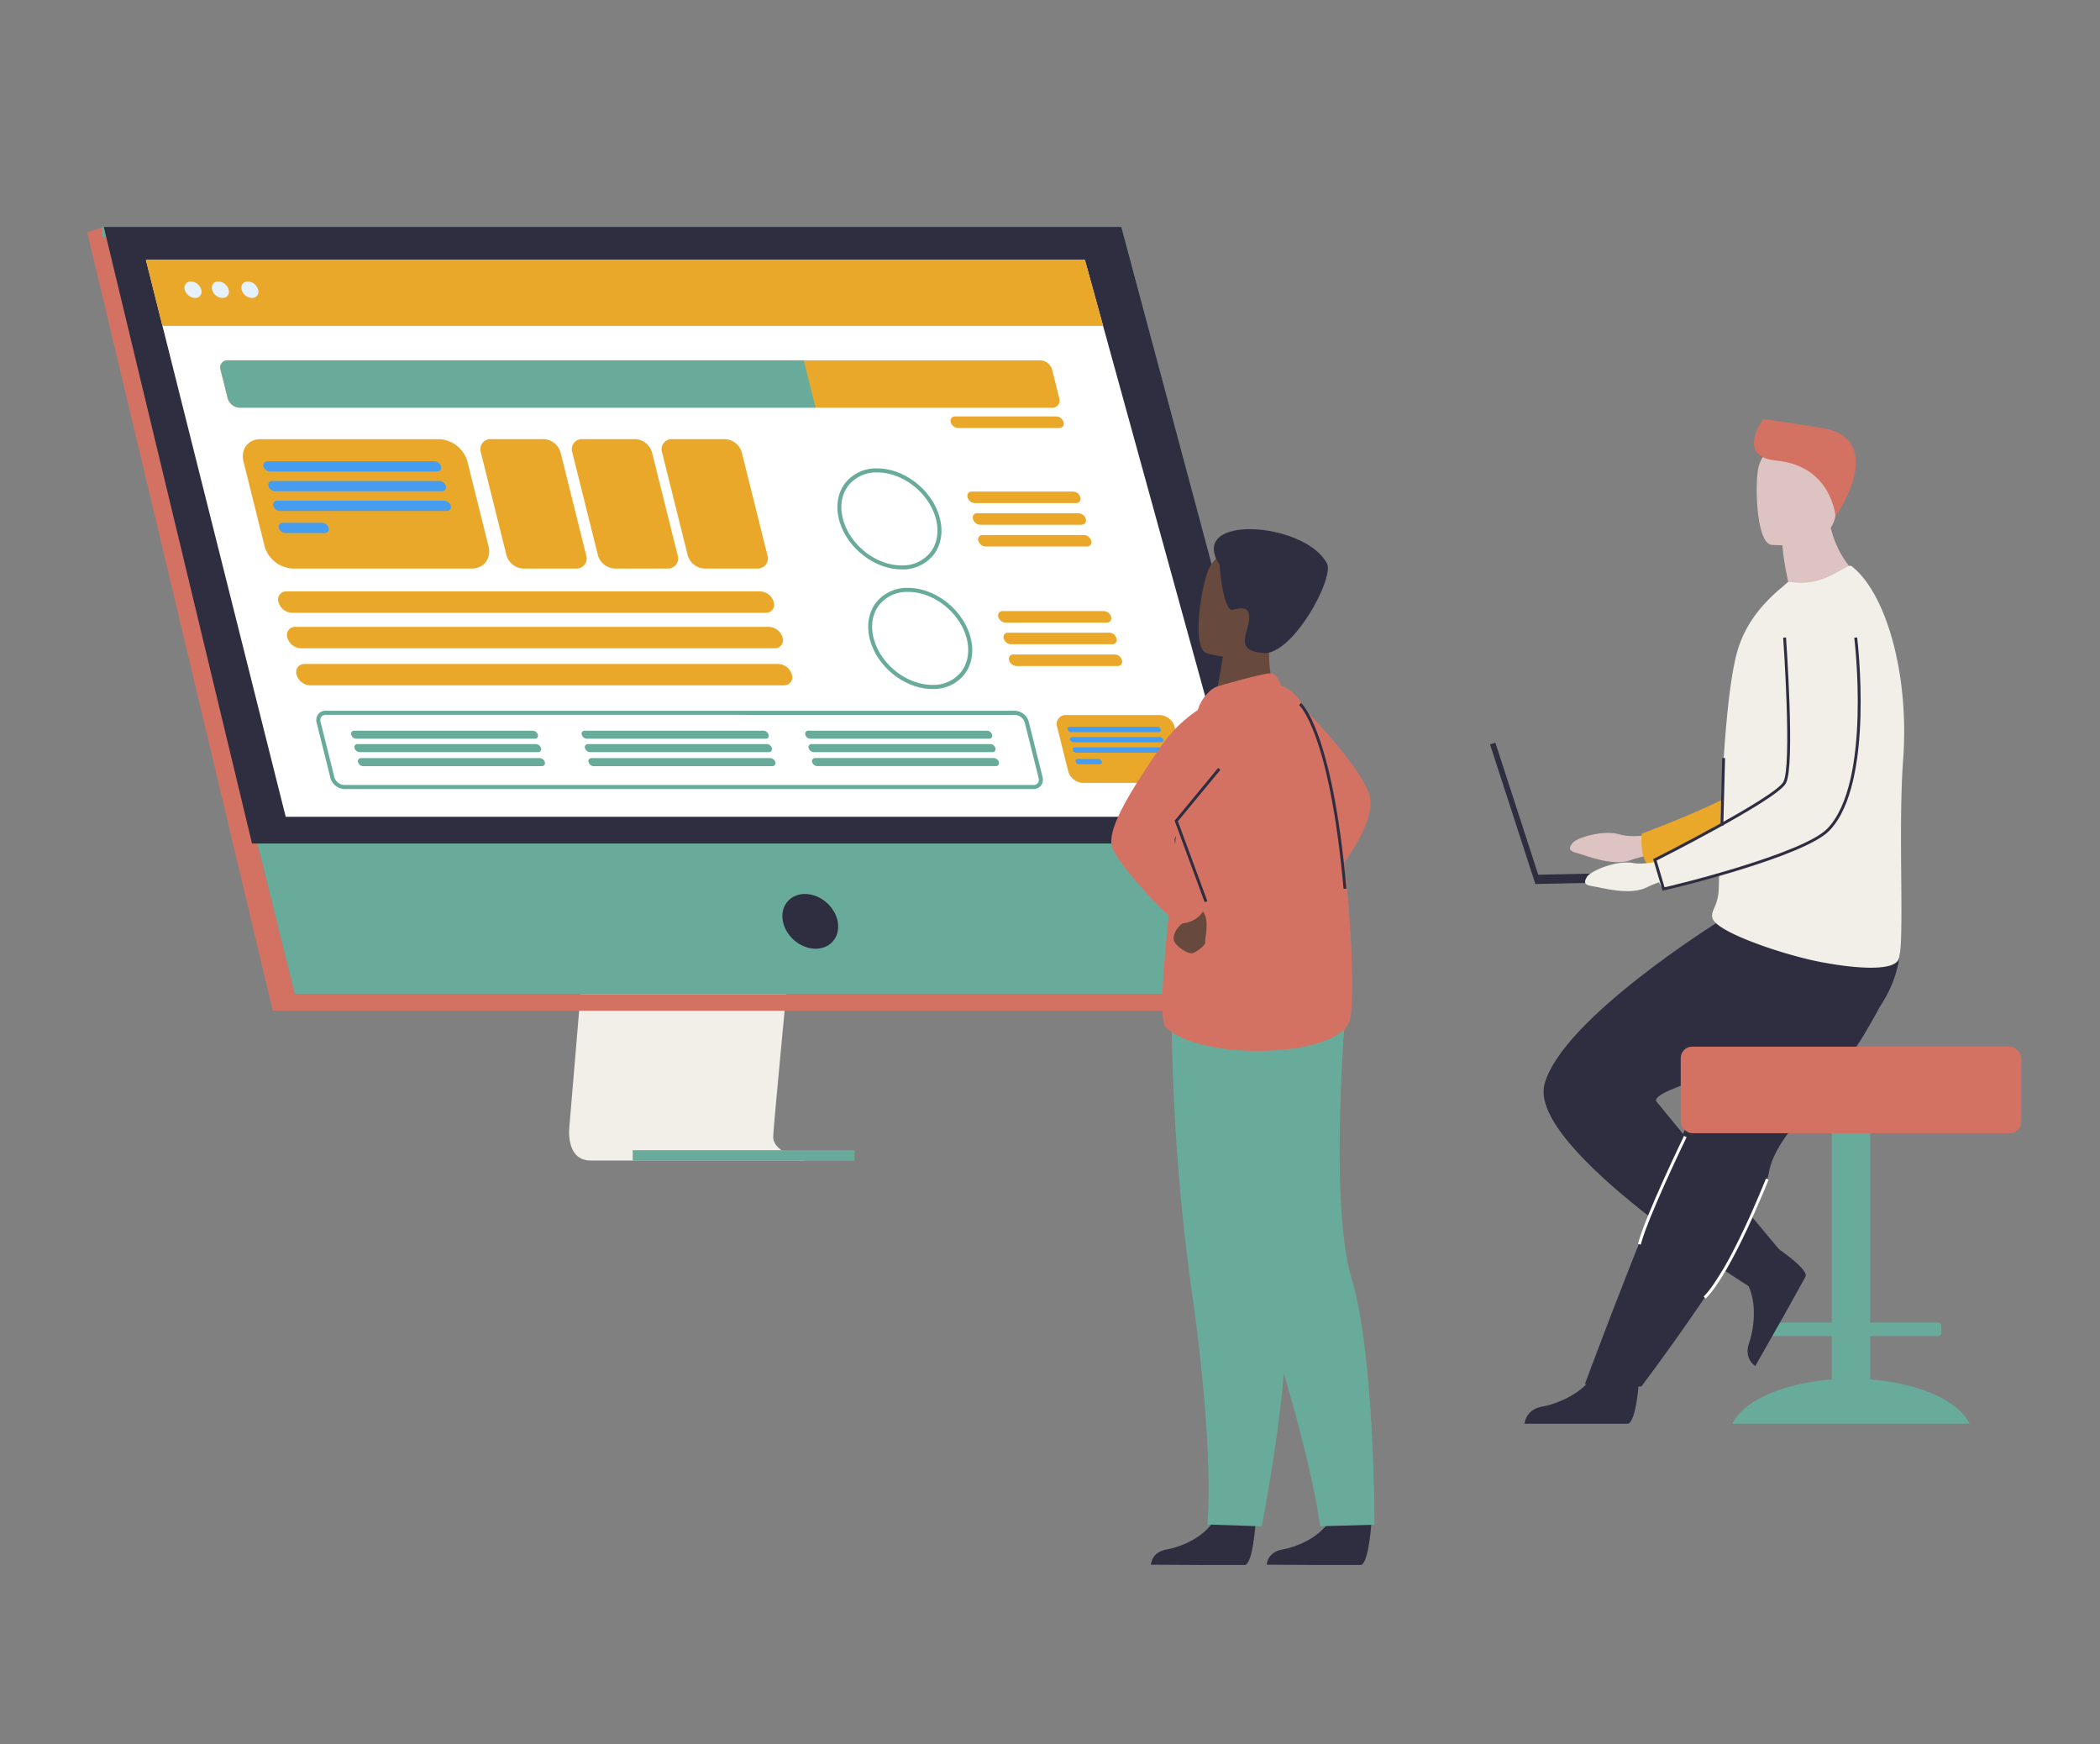 <svg xmlns="http://www.w3.org/2000/svg" viewBox="0 0 728.6 605.1"><rect x="0" y="0" width="728.6" height="605.1" fill="#808080" stroke="none"/><path d="M214.59,188.54l-17,201.81s-1.78,12.24,7.32,12.26c15,0,74.47,0,74.47,0s-11.26-2.55-11.12-8.28c.16-6.75,19.84-207.7,19.84-207.7Z" fill="#f2efe9"/><polygon points="36.01 78.72 77.35 244.78 83.01 267.53 102.27 344.88 460.01 344.88 389.04 78.72 36.01 78.72" fill="#69ab9b"/><polygon points="36.01 78.72 30.28 80.63 94.65 350.66 102.27 344.88 36.01 78.72" fill="#d37263"/><polygon points="94.65 350.66 450.19 350.66 460.01 344.88 102.27 344.88 94.65 350.66" fill="#d37263"/><rect x="219.51" y="399.03" width="76.98" height="3.66" fill="#69ab9b"/><polygon points="442.68 295.83 384.63 82.23 35.44 82.23 35.44 78.72 389.04 78.72 446.89 295.36 442.68 295.83" fill="#69ab9b"/><polygon points="36.01 78.72 389.04 78.72 446.32 292.63 87.44 292.63 36.01 78.72" fill="#2f2e41"/><ellipse cx="281.13" cy="319.67" rx="8.62" ry="10.47" transform="translate(-144.52 313.02) rotate(-47.78)" fill="#2f2e41"/><polygon points="429.67 283.36 99.13 283.36 61.69 134.24 58.82 122.8 56.37 113.05 50.63 90.17 376.41 90.17 382.72 113.05 385.4 122.8 388.56 134.24 429.67 283.36" fill="#fff"/><polygon points="382.72 113.05 56.37 113.05 50.63 90.17 376.41 90.17 382.72 113.05" fill="#eaa82a"/><path d="M66.26,97.65a2.16,2.16,0,0,0-2.15,2.86,3.9,3.9,0,0,0,3.57,2.86,2.16,2.16,0,0,0,2.15-2.86A3.91,3.91,0,0,0,66.26,97.65Z" fill="#e5f2fd"/><path d="M75.76,97.65a2.16,2.16,0,0,0-2.15,2.86,3.9,3.9,0,0,0,3.57,2.86,2.16,2.16,0,0,0,2.15-2.86A3.91,3.91,0,0,0,75.76,97.65Z" fill="#e5f2fd"/><path d="M89.56,100.51A3.92,3.92,0,0,0,86,97.65a2.16,2.16,0,0,0-2.15,2.86,3.9,3.9,0,0,0,3.57,2.86A2.16,2.16,0,0,0,89.56,100.51Z" fill="#e5f2fd"/><path d="M326.1,179.85c-2.39-9.57-12.12-17.35-21.7-17.35a13.65,13.65,0,0,0-11.09,5c-2.63,3.37-3.42,7.87-2.23,12.67,2.39,9.57,12.13,17.36,21.71,17.36a13.63,13.63,0,0,0,11.08-5C326.5,189.16,327.3,184.66,326.1,179.85Zm-3.33,11.82a12.29,12.29,0,0,1-10,4.48c-9,0-18.11-7.31-20.35-16.3-1.09-4.37-.39-8.45,2-11.47a12.27,12.27,0,0,1,10-4.48c9,0,18.1,7.31,20.34,16.29C325.83,184.57,325.13,188.65,322.77,191.67Z" fill="#69ab9b"/><path d="M336.77,221.31c-2.39-9.58-12.12-17.36-21.7-17.36A13.65,13.65,0,0,0,304,209c-2.63,3.37-3.42,7.87-2.23,12.67,2.39,9.58,12.13,17.36,21.71,17.36a13.63,13.63,0,0,0,11.08-5C337.18,230.61,338,226.11,336.77,221.31Zm-3.33,11.81a12.29,12.29,0,0,1-10,4.48c-9,0-18.1-7.31-20.35-16.29-1.09-4.38-.39-8.46,2-11.48a12.27,12.27,0,0,1,10-4.48c9,0,18.1,7.31,20.34,16.29C336.5,226,335.8,230.1,333.44,233.12Z" fill="#69ab9b"/><path d="M373.35,174.53a1.5,1.5,0,0,0,1.48-2,2.71,2.71,0,0,0-2.47-2H337.18a1.5,1.5,0,0,0-1.48,2,2.71,2.71,0,0,0,2.47,2Z" fill="#eaa82a"/><path d="M369,146.47a2.71,2.71,0,0,0-2.47-2H331.35a1.5,1.5,0,0,0-1.49,2,2.73,2.73,0,0,0,2.47,2h35.18A1.49,1.49,0,0,0,369,146.47Z" fill="#eaa82a"/><path d="M375.22,182.05a1.5,1.5,0,0,0,1.49-2,2.73,2.73,0,0,0-2.47-2H339.06a1.49,1.49,0,0,0-1.48,2,2.71,2.71,0,0,0,2.47,2Z" fill="#eaa82a"/><path d="M378.58,187.6a2.71,2.71,0,0,0-2.47-2H340.94a1.5,1.5,0,0,0-1.49,2,2.72,2.72,0,0,0,2.47,2H377.1A1.49,1.49,0,0,0,378.58,187.6Z" fill="#eaa82a"/><path d="M384,216a1.5,1.5,0,0,0,1.48-2,2.7,2.7,0,0,0-2.47-2H347.86a1.49,1.49,0,0,0-1.49,2,2.71,2.71,0,0,0,2.47,2Z" fill="#eaa82a"/><path d="M385.89,223.5a1.5,1.5,0,0,0,1.49-2,2.73,2.73,0,0,0-2.47-2H349.73a1.5,1.5,0,0,0-1.48,2,2.71,2.71,0,0,0,2.47,2Z" fill="#eaa82a"/><path d="M389.25,229.05a2.71,2.71,0,0,0-2.47-2H351.61a1.5,1.5,0,0,0-1.49,2,2.72,2.72,0,0,0,2.47,2h35.18A1.49,1.49,0,0,0,389.25,229.05Z" fill="#eaa82a"/><path d="M367.51,138.16l-2.45-9.85A4.51,4.51,0,0,0,361,125H79a2.49,2.49,0,0,0-2.47,3.28L79,138.16a4.48,4.48,0,0,0,4.1,3.28h282A2.48,2.48,0,0,0,367.51,138.16Z" fill="#eaa82a"/><path d="M278.87,125l4.1,16.41H83.1a4.48,4.48,0,0,1-4.1-3.28l-2.46-9.85A2.49,2.49,0,0,1,79,125Z" fill="#69ab9b"/><path d="M265.67,212.59a2.8,2.8,0,0,0,2.78-3.71h0a5.07,5.07,0,0,0-4.63-3.71H99.41a2.8,2.8,0,0,0-2.78,3.71h0a5.06,5.06,0,0,0,4.63,3.71Z" fill="#eaa82a"/><path d="M268.74,224.9a2.8,2.8,0,0,0,2.78-3.71,5.07,5.07,0,0,0-4.63-3.71H102.48a2.8,2.8,0,0,0-2.78,3.71,5.06,5.06,0,0,0,4.63,3.71Z" fill="#eaa82a"/><path d="M274.73,234.05a5.07,5.07,0,0,0-4.64-3.71H105.69a2.81,2.81,0,0,0-2.79,3.71,5.08,5.08,0,0,0,4.64,3.71h164.4A2.81,2.81,0,0,0,274.73,234.05Z" fill="#eaa82a"/><path d="M175.7,192.57a6.37,6.37,0,0,0,5.82,4.67h18.34a3.53,3.53,0,0,0,3.5-4.67L194.5,157a6.38,6.38,0,0,0-5.83-4.66H170.34a3.52,3.52,0,0,0-3.5,4.66Z" fill="#eaa82a"/><path d="M207.44,192.57a6.37,6.37,0,0,0,5.82,4.67H231.6a3.53,3.53,0,0,0,3.5-4.67L226.23,157a6.37,6.37,0,0,0-5.82-4.66H202.07a3.52,3.52,0,0,0-3.5,4.66Z" fill="#eaa82a"/><path d="M238.58,192.57a6.37,6.37,0,0,0,5.83,4.67h18.33a3.53,3.53,0,0,0,3.5-4.67L257.38,157a6.37,6.37,0,0,0-5.82-4.66H233.22a3.52,3.52,0,0,0-3.5,4.66Z" fill="#eaa82a"/><path d="M169.48,189.42l-7.29-29.24a10.66,10.66,0,0,0-9.76-7.82H90.35c-4.31,0-6.94,3.5-5.86,7.82l7.29,29.24a10.66,10.66,0,0,0,9.76,7.82h62.08C167.93,197.24,170.56,193.74,169.48,189.42Z" fill="#eaa82a"/><path d="M151.65,163.58A1.34,1.34,0,0,0,153,161.8h0a2.43,2.43,0,0,0-2.22-1.78h-58a1.35,1.35,0,0,0-1.33,1.78h0a2.43,2.43,0,0,0,2.22,1.78Z" fill="#469df0"/><path d="M153.35,170.42a1.35,1.35,0,0,0,1.34-1.78h0a2.45,2.45,0,0,0-2.22-1.78h-58a1.35,1.35,0,0,0-1.34,1.78h0a2.45,2.45,0,0,0,2.23,1.78Z" fill="#469df0"/><path d="M156.39,175.48a2.43,2.43,0,0,0-2.22-1.78h-58a1.35,1.35,0,0,0-1.34,1.78,2.43,2.43,0,0,0,2.22,1.78h58A1.34,1.34,0,0,0,156.39,175.48Z" fill="#469df0"/><path d="M111.76,181.37H98.08a1.35,1.35,0,0,0-1.34,1.77A2.43,2.43,0,0,0,99,184.92h13.69a1.34,1.34,0,0,0,1.33-1.78A2.43,2.43,0,0,0,111.76,181.37Z" fill="#469df0"/><path d="M411.36,267.51l-3.83-15.34a5.59,5.59,0,0,0-5.12-4.1H369.85a3.1,3.1,0,0,0-3.08,4.1l3.83,15.34a5.59,5.59,0,0,0,5.12,4.1h32.56A3.1,3.1,0,0,0,411.36,267.51Z" fill="#eaa82a"/><path d="M402,254a.71.71,0,0,0,.7-.94,1.28,1.28,0,0,0-1.16-.93H371.11a.71.71,0,0,0-.7.93,1.28,1.28,0,0,0,1.16.94Z" fill="#469df0"/><path d="M402.9,257.54a.71.71,0,0,0,.7-.93,1.29,1.29,0,0,0-1.17-.93H372a.71.71,0,0,0-.7.93,1.29,1.29,0,0,0,1.17.93Z" fill="#469df0"/><path d="M404.49,260.2a1.27,1.27,0,0,0-1.17-.93H372.9a.7.7,0,0,0-.7.93,1.28,1.28,0,0,0,1.16.93h30.43A.71.71,0,0,0,404.49,260.2Z" fill="#469df0"/><path d="M381.08,263.28H373.9a.71.71,0,0,0-.7.94h0a1.28,1.28,0,0,0,1.17.93h7.17a.7.7,0,0,0,.7-.93A1.27,1.27,0,0,0,381.08,263.28Z" fill="#469df0"/><path d="M185.56,256.28a1.05,1.05,0,0,0,1.05-1.39h0a1.92,1.92,0,0,0-1.75-1.4h-62a1.05,1.05,0,0,0-1,1.4h0a1.9,1.9,0,0,0,1.74,1.39Z" fill="#69ab9b"/><path d="M186.71,260.93a1.05,1.05,0,0,0,1-1.4h0a1.91,1.91,0,0,0-1.74-1.4H124a1.06,1.06,0,0,0-1,1.4h0a1.93,1.93,0,0,0,1.75,1.4Z" fill="#69ab9b"/><path d="M187.23,263h-62a1.06,1.06,0,0,0-1,1.4,1.93,1.93,0,0,0,1.75,1.4h62a1.05,1.05,0,0,0,1.05-1.4A1.91,1.91,0,0,0,187.23,263Z" fill="#69ab9b"/><path d="M265.58,256.28a1,1,0,0,0,1.05-1.39h0a1.89,1.89,0,0,0-1.74-1.4h-62a1.06,1.06,0,0,0-1.05,1.4h0a1.92,1.92,0,0,0,1.75,1.39Z" fill="#69ab9b"/><path d="M266.74,260.93a1.06,1.06,0,0,0,1.05-1.4h0a1.91,1.91,0,0,0-1.75-1.4H204a1.06,1.06,0,0,0-1.05,1.4h0a1.93,1.93,0,0,0,1.75,1.4Z" fill="#69ab9b"/><path d="M267.25,263h-62a1.06,1.06,0,0,0-1.05,1.4,1.92,1.92,0,0,0,1.75,1.4h62a1.06,1.06,0,0,0,1.05-1.4A1.91,1.91,0,0,0,267.25,263Z" fill="#69ab9b"/><path d="M343.15,256.28a1.05,1.05,0,0,0,1.05-1.39h0a1.9,1.9,0,0,0-1.75-1.4h-62a1.06,1.06,0,0,0-1.05,1.4h0a1.91,1.91,0,0,0,1.75,1.39Z" fill="#69ab9b"/><path d="M344.31,260.93a1.06,1.06,0,0,0,1.05-1.4h0a1.92,1.92,0,0,0-1.75-1.4h-62a1.06,1.06,0,0,0-1.05,1.4h0a1.91,1.91,0,0,0,1.75,1.4Z" fill="#69ab9b"/><path d="M346.57,264.38a1.92,1.92,0,0,0-1.75-1.4h-62a1.06,1.06,0,0,0-1.05,1.4,1.91,1.91,0,0,0,1.75,1.4h62A1.06,1.06,0,0,0,346.57,264.38Z" fill="#69ab9b"/><path d="M358.57,273.73H119.42a5.23,5.23,0,0,1-4.78-3.82l-4.77-19.15a3.39,3.39,0,0,1,.54-3,3.21,3.21,0,0,1,2.6-1.19H352.15a5.22,5.22,0,0,1,4.78,3.81l4.78,19.15a3.45,3.45,0,0,1-.54,3A3.22,3.22,0,0,1,358.57,273.73ZM113,248a1.85,1.85,0,0,0-1.5.66,2,2,0,0,0-.28,1.75L116,269.57a3.8,3.8,0,0,0,3.42,2.76H358.57a1.84,1.84,0,0,0,1.49-.66,2,2,0,0,0,.29-1.76l-4.78-19.15a3.79,3.79,0,0,0-3.42-2.75Z" fill="#69ab9b"/><path d="M445.86,238.91s28.27,27.82,29.56,38.32-12.82,26.9-12.82,26.9Z" fill="#d37263"/><path d="M435.65,527.93s-.92,14.79-3.78,15c-.38,0-14.51,0-14.51,0l-18.05-.1s.12-4.35,5.39-5.27S418.81,533,422,526C425.36,518.66,435.65,527.93,435.65,527.93Z" fill="#2f2e41"/><path d="M475.84,527.93s-.92,14.79-3.78,15c-.38,0-14.51,0-14.51,0l-18.05-.1s.12-4.35,5.39-5.27S459,533,462.19,526C465.55,518.66,475.84,527.93,475.84,527.93Z" fill="#2f2e41"/><path d="M415.67,368.94s4.72,30.19,22.32,83.77,20,76.78,20,76.78l18.88-.53s.16-58.56-7.95-85.5-1.75-97.14-1.75-97.14Z" fill="#69ab9b"/><path d="M406.48,348a732.38,732.38,0,0,0,7.2,101.33c7.87,55.85,5.2,79.55,5.2,79.55l18.85.63s11.26-55.87,8-83.82,15.43-95.92,15.43-95.92Z" fill="#69ab9b"/><path d="M443,241.54l-8.89,6.58-12.84-2.7c.17-1.18,1-6,1.79-10.43.05-.26.1-.52.14-.77l1.23-7,12-6,4.48-2.23c0,.08-.35,4.15-.4,4.75A38.42,38.42,0,0,0,443,241.54Z" fill="#674a3d"/><path d="M422.13,238.21c.28-.11,17.47-5.19,19.34-4.57s3,4.23,3,4.23l-28.12,6.36S418.53,239.73,422.13,238.21Z" fill="#d37263"/><path d="M468.43,353.59c-2.92,13.3-51.42,14.88-63.93,2.81-1.42-1.38-1.49-7.78-.95-16.41,1-16.86,4.41-42.23,4.55-55.18a102.9,102.9,0,0,1,2.06-18.48,150,150,0,0,1,6.16-22.1s23.69-7.66,28.12-6.36C465.8,244.15,471.34,340.29,468.43,353.59Z" fill="#d37263"/><path d="M411.26,316.49a3.36,3.36,0,0,1-1.06,3.88c-2.05,1.56-3.37,4.08-2.9,5.93s4.94,4.86,6.49,4.37,4.71-2.92,4.37-3.89,2.13-8.54-1.66-11.46S411.26,316.49,411.26,316.49Z" fill="#674a3d"/><path d="M427.17,241.28s-13.87,2.14-24.95,18.46-18.36,28.46-16.32,34.34,20.64,26.28,23.85,26.28,8.38-2.33,8.67-7.57c0,0-13.1-19.63-10.52-22.57,1.11-1.25,17-14.16,19.27-8.33C430.93,291.54,427.17,241.28,427.17,241.28Z" fill="#d37263"/><path d="M418.56,226.56s21.65,6.75,25.65-6.8S453.69,198,440,193.08s-17.88-.51-20.31,3.69S413,224.45,418.56,226.56Z" fill="#674a3d"/><path d="M423.13,196s1.25,16.26,4.52,15.53,6.24-1.29,5.72,3.62-5.1,10.62,5,11.4,24.75-26.09,22-31.13C452.51,180.85,411.74,178.25,423.13,196Z" fill="#2f2e41"/><polyline points="423.02 266.75 408.1 284.81 418.42 312.79" fill="none" stroke="#2f2e41" stroke-miterlimit="10"/><path d="M451.07,244.23s10.67,9.06,15.58,64.1" fill="none" stroke="#2f2e41" stroke-miterlimit="10"/><path d="M575.9,288.9s-8.59,2.21-14,.56-14.85,1.06-16.36,3.05-1,2.78,1.74,3.47,12.26,4.76,18.55,2.4,14.48-2.44,14.48-2.44Z" fill="#dec3c3"/><path d="M650.1,214.32s-9.64,68.55-25.61,74.69c-7.89,3-42.71,9.9-53,10.59,0,0-2.52-2.05-1.9-10.38,0,0,36.48-13.4,41.67-20.69,7.71-10.84-4.79-44.29,4.89-54.47S642.12,199.5,650.1,214.32Z" fill="#eaa82a"/><path d="M648.87,478.58V463.51H672.4a1.16,1.16,0,0,0,1.16-1.16V460a1.16,1.16,0,0,0-1.16-1.16H648.87V373.72a4.35,4.35,0,0,0-4.34-4.34h-4.66a4.35,4.35,0,0,0-4.34,4.34V458.8H612a1.16,1.16,0,0,0-1.15,1.16v2.39a1.16,1.16,0,0,0,1.15,1.16h23.53v15.07c-17,1.29-30.67,7.42-34.49,15.34h82.32C679.54,486,665.9,479.87,648.87,478.58Z" fill="#69ab9b"/><path d="M646.85,358.74a119.12,119.12,0,0,1-9.42,13.48c-10.37,13.09-21.65,23.88-23.62,34.08a46.48,46.48,0,0,1-1.82,6.53c-.82,2.34-1.84,4.79-3,7.33-4.4,9.56-11,20.26-17.54,30-11.36,16.82-22,30.86-22,30.86l-19.58-.83c.78-2,9.32-25.2,20.74-53.59L584.91,391l1.89-4.71,4.29-10.65c10.72-26.66,19.27-47.88,19.27-47.88s42.87-16.24,47.32-5.72C661.36,330.72,658.37,339.22,646.85,358.74Z" fill="#2f2e41"/><path d="M568.79,477.46s-.95,16.24-4.08,16.47c-.42,0-35.76,0-35.76,0s.28-4.91,6-5.92,15.41-5.05,18.9-12.66C557.56,467.34,568.79,477.46,568.79,477.46Z" fill="#2f2e41"/><path d="M614.13,431.3s13.62,8.75,12.3,11.59c-.17.38-7.7,13.86-7.7,13.86L609,473.91s-4.08-2.43-2.15-8,3.1-15.91-1.85-22.67C599.82,436.18,614.13,431.3,614.13,431.3Z" fill="#2f2e41"/><path d="M596.05,319.86s-54.16,33.71-60.17,56.24,71.59,70.58,71.59,70.58,8.51-7.51,10-13c0,0-35.07-42-42.68-51.44-4.67-5.79,69.09-20,78.1-34.05s5.79-25.81,5.79-25.81Z" fill="#2f2e41"/><rect x="583.13" y="363.09" width="118.15" height="30.04" rx="4.01" fill="#d37263"/><path d="M646.66,201.38s-21.37,12-34.27,8.62a30.44,30.44,0,0,1,8.2-7.43c-.28-1.26-.53-2.44-.74-3.54a84,84,0,0,1-1.45-10l9.84-8.82,6.62,1.4c.13.65.27,1.29.43,1.91C638.36,195.81,646.66,201.38,646.66,201.38Z" fill="#dec3c3"/><path d="M660.31,263.44c-1.85,24.84.58,62.61-1.51,69.15-1.81,5.65-22.41,2.29-30.63.41-3-.7-6.73-1.7-10.54-2.87-10.62-3.29-22.19-8-23.44-11.47,0-.14-.08-.27-.11-.41h0c0-.09,0-.18-.05-.26a3.46,3.46,0,0,1,.07-1.2c.42-1.77,2-3.69,2.2-8.1.21-4.91.18-10.69.36-16.91,0-.7,0-1.47.1-2.16v-.26c0-.13,0-.26,0-.4.18-6.93.54-14.23,1-21.46.27-4.54.58-9,.94-13.35.92-11.13,2.17-21,3.82-27.28,2.7-10.19,8.65-16.84,14.07-21.72l3.92-3.36a22.59,22.59,0,0,0,14.22-1.9c5.06-2.4,6.81-4.12,7.69-3.47C654.08,205.44,662.49,233.08,660.31,263.44Z" fill="#f2efe9"/><path d="M614.5,189s21.13,2.38,22.41-10.8,4.87-21.75-8.56-23.83-16.55,2.7-18.05,7S609,188,614.5,189Z" fill="#dec3c3"/><path d="M636.82,179.09s-1.34-17.49-20.57-19.31c-13.17-1.24-5.83-12.57-4.43-14.38,0,0,10.1,1.38,20.44,3.09C654,152.08,639,176.37,636.82,179.09Z" fill="#d37263"/><polygon points="586.05 302.35 533.7 303.46 518.82 257.66 516.97 258.26 532.7 306.68 586.12 305.54 586.05 302.35" fill="#2f2e41"/><path d="M580.41,297.28s-8.29,3.14-13.9,2.1-14.64,2.69-15.93,4.84-.64,2.87,2.12,3.25,12.71,3.39,18.7.35,14.12-4,14.12-4Z" fill="#f2efe9"/><path d="M645.94,215s-2,69.2-17.23,77.06c-7.49,3.88-41.35,14.54-51.52,16.37,0,0-2.73-1.76-3-10.11,0,0,34.79-17.34,39.14-25.15,6.47-11.63-9.64-43.5-1.14-54.69S636.37,201.12,645.94,215Z" fill="#f2efe9"/><line x1="597.4" y1="286.47" x2="598.02" y2="262.98" fill="none" stroke="#2f2e41" stroke-miterlimit="10"/><path d="M619.17,221.19s3.2,44.62,0,50.33-45,26.77-45,26.77l3,10.11c3.21-.61,48.55-11.69,57.17-20.57,15.74-16.22,9.5-66.64,9.5-66.64" fill="none" stroke="#2f2e41" stroke-miterlimit="10"/><path d="M584.72,394.29s-13.51,27.87-15.93,37.36" fill="none" stroke="#fff" stroke-miterlimit="10"/><path d="M613.16,409.06s-12.59,32-21.72,41.1" fill="none" stroke="#fff" stroke-miterlimit="10"/></svg>